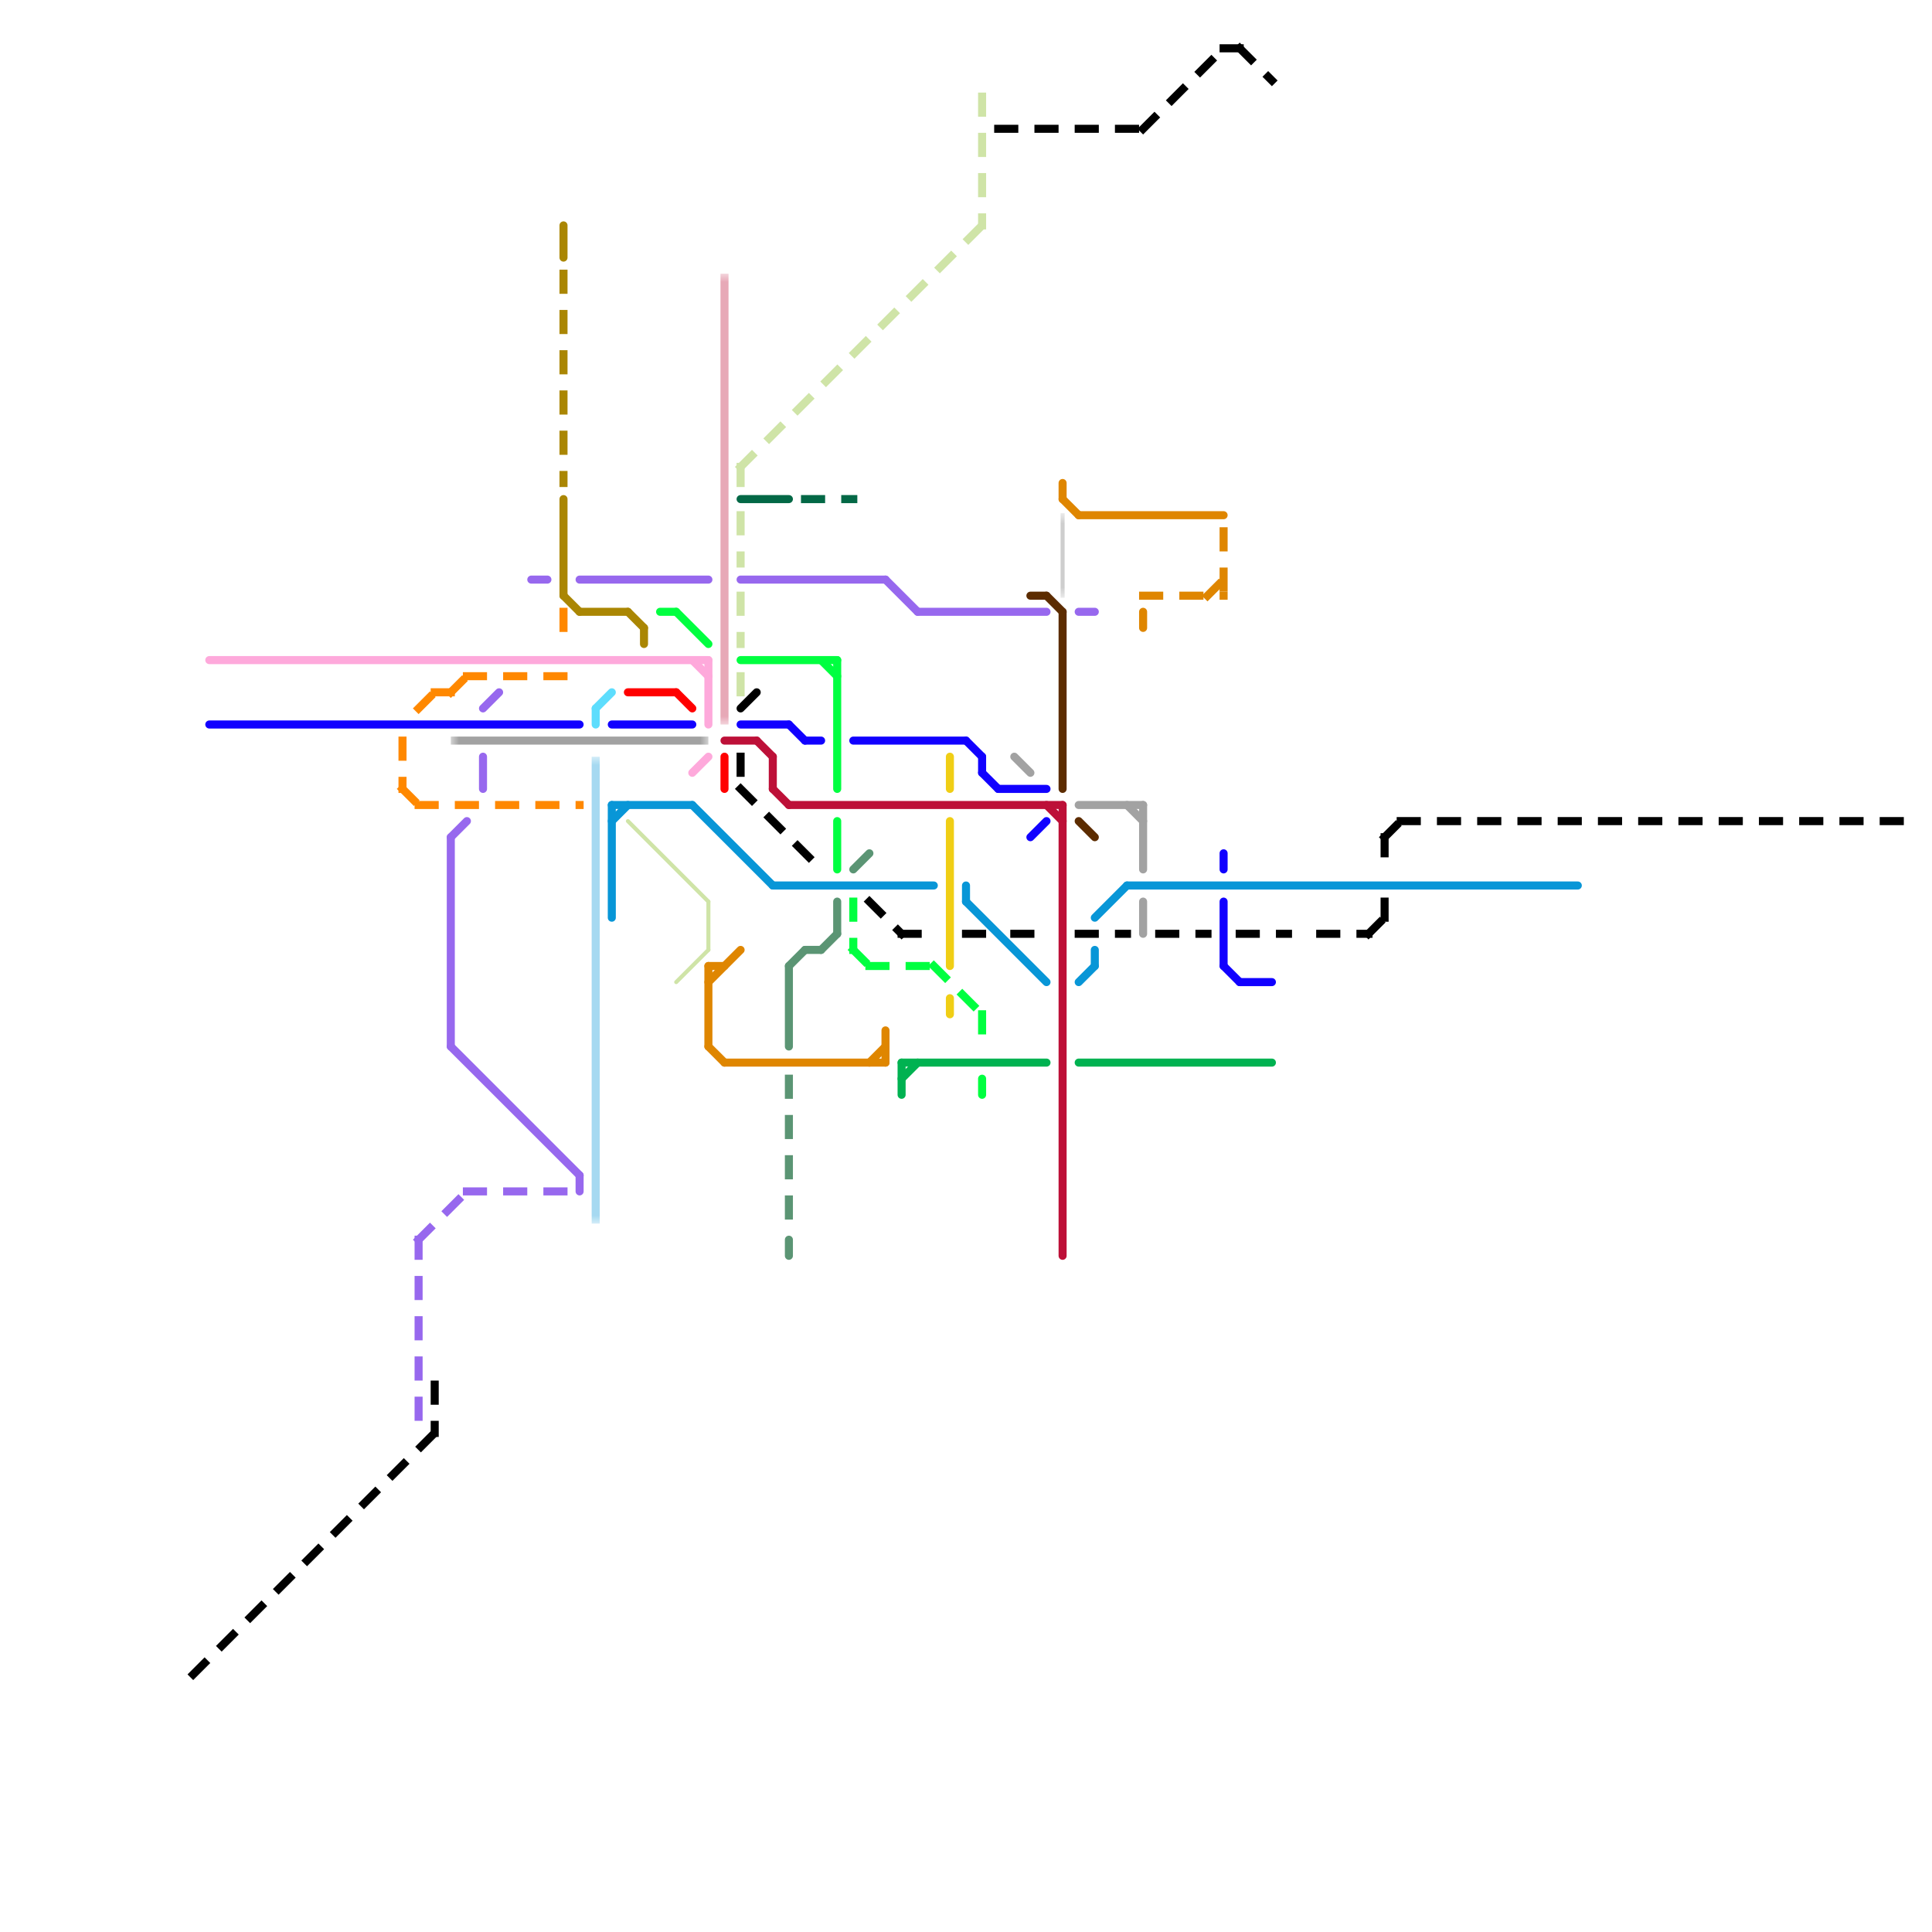 
<svg version="1.1" xmlns="http://www.w3.org/2000/svg" viewBox="0 0 120 120">
<style>text { font: 1px Helvetica; font-weight: 600; white-space: pre; dominant-baseline: central; } line { stroke-width: 0.5; fill: none; stroke-linecap: round; stroke-linejoin: round; } .c0 { stroke: #bd1038 } .c1 { stroke: #9768ee } .c2 { stroke: #5c2c00 } .c3 { stroke: #00ff40 } .c4 { stroke: #f0ce15 } .c5 { stroke: #0896d7 } .c6 { stroke: #00b251 } .c7 { stroke: #000000 } .c8 { stroke: #df8600 } .c9 { stroke: #cfe4a7 } .c10 { stroke: #a2a2a2 } .c11 { stroke: #fea9db } .c12 { stroke: #036846 } .c13 { stroke: #aa8603 } .c14 { stroke: #5b9574 } .c15 { stroke: #1100ff } .c16 { stroke: #5dddfd } .c17 { stroke: #ff0000 } .c18 { stroke: #ff8800 } .lco3 { stroke-width: 0.3; stroke-linecap: butt; }.lco3 { stroke-width: 0.3; stroke-linecap: butt; }.lco3 { stroke-width: 0.3; stroke-linecap: butt; }.lh4 { stroke-width: 0.15; stroke-linecap: square; }.w4 { stroke-width: .25; }.w3 { stroke-width: .5; }.l1 { stroke-dasharray: 1 1.5; stroke-linecap: square; }.l12 { stroke-linecap: butt; }.l13 { stroke-linecap: square; }</style><style>.lxco { stroke: #000; stroke-width: 0.525; fill: #fff; stroke-linecap: square; } .lxci { stroke: #fff; stroke-width: 0.25; fill: #fff; stroke-linecap: square; } </style><defs><g id="ct-xf"><circle r="0.5" fill="#fff" stroke="#000" stroke-width="0.2"/></g><g id="ct"><circle r="0.5" fill="#fff" stroke="#000" stroke-width="0.1"/></g><g id="l"><circle r="0.45" fill="#fff" stroke="#000" stroke-width="0.2"/></g><g id="csm-9768ee"><circle r="0.4" fill="#9768ee"/><circle r="0.2" fill="#fff"/></g><g id="csm-036846"><circle r="0.4" fill="#036846"/><circle r="0.2" fill="#fff"/></g><g id="cmd-00ff40"><circle r="0.5" fill="#00ff40"/><circle r="0.25" fill="#fff"/></g><g id="cmd-a2a2a2"><circle r="0.5" fill="#a2a2a2"/><circle r="0.25" fill="#fff"/></g></defs><filter id="fco" filterUnits="userSpaceOnUse"><feBlend in="SourceGraphic" in2="SourceGraphic" mode="screen"/></filter><line class="c0 " x1="65" y1="50" x2="66" y2="51"/><line class="c0 " x1="49" y1="50" x2="66" y2="50"/><line class="c0 " x1="47" y1="46" x2="48" y2="47"/><line class="c0 " x1="48" y1="47" x2="48" y2="49"/><line class="c0 " x1="66" y1="50" x2="66" y2="78"/><line class="c0 " x1="45" y1="46" x2="47" y2="46"/><line class="c0 " x1="48" y1="49" x2="49" y2="50"/><mask id="k1-2-1" maskUnits="userSpaceOnUse"><line class="l12" x1="45" y1="17" x2="45" y2="45" stroke="#fff"/><line class="lco3" x1="45" y1="17" x2="45" y2="45" stroke="#000"/></mask><line class="c0 l12" x1="45" y1="17" x2="45" y2="45" filter="url(#fco)"/><line class="c0 l12" x1="45" y1="17" x2="45" y2="45" mask="url(#k1-2-1)"/><line class="c1 " x1="46" y1="36" x2="55" y2="36"/><line class="c1 " x1="30" y1="47" x2="30" y2="49"/><line class="c1 " x1="67" y1="38" x2="68" y2="38"/><line class="c1 " x1="36" y1="73" x2="36" y2="74"/><line class="c1 " x1="57" y1="38" x2="65" y2="38"/><line class="c1 " x1="28" y1="52" x2="29" y2="51"/><line class="c1 " x1="33" y1="36" x2="34" y2="36"/><line class="c1 " x1="28" y1="65" x2="36" y2="73"/><line class="c1 " x1="55" y1="36" x2="57" y2="38"/><line class="c1 " x1="30" y1="44" x2="31" y2="43"/><line class="c1 " x1="28" y1="52" x2="28" y2="65"/><line class="c1 " x1="36" y1="36" x2="44" y2="36"/><line class="c1 l1" x1="26" y1="77" x2="29" y2="74"/><line class="c1 l1" x1="29" y1="74" x2="35" y2="74"/><line class="c1 l1" x1="26" y1="77" x2="26" y2="88"/><line class="c2 " x1="65" y1="37" x2="66" y2="38"/><line class="c2 " x1="64" y1="37" x2="65" y2="37"/><line class="c2 " x1="67" y1="51" x2="68" y2="52"/><line class="c2 " x1="66" y1="38" x2="66" y2="49"/><line class="c3 " x1="41" y1="38" x2="42" y2="38"/><line class="c3 " x1="61" y1="67" x2="61" y2="68"/><line class="c3 " x1="42" y1="38" x2="44" y2="40"/><line class="c3 " x1="51" y1="41" x2="52" y2="42"/><line class="c3 " x1="52" y1="51" x2="52" y2="54"/><line class="c3 " x1="52" y1="41" x2="52" y2="49"/><line class="c3 " x1="46" y1="41" x2="52" y2="41"/><line class="c3 l1" x1="58" y1="60" x2="61" y2="63"/><line class="c3 l1" x1="53" y1="59" x2="54" y2="60"/><line class="c3 l1" x1="53" y1="56" x2="53" y2="59"/><line class="c3 l1" x1="61" y1="63" x2="61" y2="65"/><line class="c3 l1" x1="54" y1="60" x2="58" y2="60"/><line class="c4 " x1="59" y1="62" x2="59" y2="63"/><line class="c4 " x1="59" y1="47" x2="59" y2="49"/><line class="c4 " x1="59" y1="51" x2="59" y2="60"/><line class="c5 " x1="48" y1="55" x2="58" y2="55"/><line class="c5 " x1="60" y1="55" x2="60" y2="56"/><line class="c5 " x1="68" y1="57" x2="70" y2="55"/><line class="c5 " x1="70" y1="55" x2="98" y2="55"/><line class="c5 " x1="68" y1="59" x2="68" y2="60"/><line class="c5 " x1="38" y1="50" x2="43" y2="50"/><line class="c5 " x1="67" y1="61" x2="68" y2="60"/><line class="c5 " x1="43" y1="50" x2="48" y2="55"/><line class="c5 " x1="38" y1="50" x2="38" y2="57"/><line class="c5 " x1="38" y1="51" x2="39" y2="50"/><line class="c5 " x1="60" y1="56" x2="65" y2="61"/><mask id="k6-2-1" maskUnits="userSpaceOnUse"><line class="l12" x1="37" y1="47" x2="37" y2="76" stroke="#fff"/><line class="lco3" x1="37" y1="47" x2="37" y2="76" stroke="#000"/></mask><line class="c5 l12" x1="37" y1="47" x2="37" y2="76" filter="url(#fco)"/><line class="c5 l12" x1="37" y1="47" x2="37" y2="76" mask="url(#k6-2-1)"/><line class="c6 " x1="67" y1="66" x2="79" y2="66"/><line class="c6 " x1="56" y1="66" x2="65" y2="66"/><line class="c6 " x1="56" y1="66" x2="56" y2="68"/><line class="c6 " x1="56" y1="67" x2="57" y2="66"/><mask id="k8-1-1" maskUnits="userSpaceOnUse"><line class="l12" x1="28" y1="46" x2="44" y2="46" stroke="#fff"/><line class="lco3" x1="28" y1="46" x2="44" y2="46" stroke="#000"/></mask><line class="c7 l12" x1="28" y1="46" x2="44" y2="46" filter="url(#fco)"/><line class="c7 l12" x1="28" y1="46" x2="44" y2="46" mask="url(#k8-1-1)"/><mask id="k8-2-1" maskUnits="userSpaceOnUse"><line class="w4 l13" x1="66" y1="32" x2="66" y2="37" stroke="#fff"/><line class="lh4" x1="66" y1="32" x2="66" y2="37" stroke="#000"/></mask><line class="c7 w4 l13" x1="66" y1="32" x2="66" y2="37" mask="url(#k8-2-1)"/><line class="c7 " x1="46" y1="44" x2="47" y2="43"/><line class="c7 l1" x1="63" y1="58" x2="65" y2="58"/><line class="c7 l1" x1="72" y1="58" x2="75" y2="58"/><line class="c7 l1" x1="86" y1="52" x2="86" y2="54"/><line class="c7 l1" x1="27" y1="86" x2="27" y2="89"/><line class="c7 l1" x1="62" y1="8" x2="71" y2="8"/><line class="c7 l1" x1="77" y1="58" x2="80" y2="58"/><line class="c7 l1" x1="12" y1="104" x2="27" y2="89"/><line class="c7 l1" x1="85" y1="58" x2="86" y2="57"/><line class="c7 l1" x1="46" y1="49" x2="51" y2="54"/><line class="c7 l1" x1="82" y1="58" x2="85" y2="58"/><line class="c7 l1" x1="56" y1="58" x2="58" y2="58"/><line class="c7 l1" x1="76" y1="3" x2="77" y2="3"/><line class="c7 l1" x1="86" y1="52" x2="87" y2="51"/><line class="c7 l1" x1="71" y1="8" x2="76" y2="3"/><line class="c7 l1" x1="46" y1="47" x2="46" y2="49"/><line class="c7 l1" x1="77" y1="3" x2="79" y2="5"/><line class="c7 l1" x1="67" y1="58" x2="70" y2="58"/><line class="c7 l1" x1="54" y1="56" x2="56" y2="58"/><line class="c7 l1" x1="86" y1="56" x2="86" y2="57"/><line class="c7 l1" x1="60" y1="58" x2="61" y2="58"/><line class="c7 l1" x1="87" y1="51" x2="118" y2="51"/><line class="c8 " x1="66" y1="30" x2="66" y2="31"/><line class="c8 " x1="44" y1="65" x2="45" y2="66"/><line class="c8 " x1="66" y1="31" x2="67" y2="32"/><line class="c8 " x1="67" y1="32" x2="76" y2="32"/><line class="c8 " x1="44" y1="60" x2="45" y2="60"/><line class="c8 " x1="45" y1="66" x2="55" y2="66"/><line class="c8 " x1="54" y1="66" x2="55" y2="65"/><line class="c8 " x1="71" y1="38" x2="71" y2="39"/><line class="c8 " x1="44" y1="60" x2="44" y2="65"/><line class="c8 " x1="55" y1="64" x2="55" y2="66"/><line class="c8 " x1="44" y1="61" x2="46" y2="59"/><line class="c8 l1" x1="76" y1="33" x2="76" y2="37"/><line class="c8 l1" x1="71" y1="37" x2="76" y2="37"/><line class="c8 l1" x1="75" y1="37" x2="76" y2="36"/><line class="c9 w4" x1="42" y1="61" x2="44" y2="59"/><line class="c9 w4" x1="44" y1="56" x2="44" y2="59"/><line class="c9 w4" x1="39" y1="51" x2="44" y2="56"/><line class="c9 l1" x1="46" y1="32" x2="46" y2="35"/><line class="c9 l1" x1="46" y1="37" x2="46" y2="40"/><line class="c9 l1" x1="46" y1="29" x2="61" y2="14"/><line class="c9 l1" x1="46" y1="42" x2="46" y2="43"/><line class="c9 l1" x1="61" y1="6" x2="61" y2="14"/><line class="c9 l1" x1="46" y1="29" x2="46" y2="30"/><line class="c10 " x1="70" y1="50" x2="71" y2="51"/><line class="c10 " x1="71" y1="56" x2="71" y2="58"/><line class="c10 " x1="67" y1="50" x2="71" y2="50"/><line class="c10 " x1="63" y1="47" x2="64" y2="48"/><line class="c10 " x1="71" y1="50" x2="71" y2="54"/><line class="c11 " x1="13" y1="41" x2="44" y2="41"/><line class="c11 " x1="43" y1="41" x2="44" y2="42"/><line class="c11 " x1="44" y1="41" x2="44" y2="45"/><line class="c11 " x1="43" y1="48" x2="44" y2="47"/><line class="c12 " x1="46" y1="31" x2="49" y2="31"/><line class="c12 l1" x1="50" y1="31" x2="53" y2="31"/><line class="c13 l1" x1="35" y1="17" x2="35" y2="30"/><line class="c13 " x1="35" y1="31" x2="35" y2="37"/><line class="c13 " x1="40" y1="39" x2="40" y2="40"/><line class="c13 " x1="39" y1="38" x2="40" y2="39"/><line class="c13 " x1="35" y1="37" x2="36" y2="38"/><line class="c13 " x1="35" y1="14" x2="35" y2="16"/><line class="c13 " x1="36" y1="38" x2="39" y2="38"/><line class="c14 l1" x1="49" y1="67" x2="49" y2="76"/><line class="c14 " x1="51" y1="59" x2="52" y2="58"/><line class="c14 " x1="50" y1="59" x2="51" y2="59"/><line class="c14 " x1="53" y1="54" x2="54" y2="53"/><line class="c14 " x1="49" y1="60" x2="49" y2="65"/><line class="c14 " x1="49" y1="60" x2="50" y2="59"/><line class="c14 " x1="49" y1="77" x2="49" y2="78"/><line class="c14 " x1="52" y1="56" x2="52" y2="58"/><line class="c15 " x1="64" y1="52" x2="65" y2="51"/><line class="c15 " x1="61" y1="48" x2="62" y2="49"/><line class="c15 " x1="76" y1="60" x2="77" y2="61"/><line class="c15 " x1="62" y1="49" x2="65" y2="49"/><line class="c15 " x1="13" y1="45" x2="36" y2="45"/><line class="c15 " x1="38" y1="45" x2="43" y2="45"/><line class="c15 " x1="53" y1="46" x2="60" y2="46"/><line class="c15 " x1="77" y1="61" x2="79" y2="61"/><line class="c15 " x1="60" y1="46" x2="61" y2="47"/><line class="c15 " x1="46" y1="45" x2="49" y2="45"/><line class="c15 " x1="76" y1="53" x2="76" y2="54"/><line class="c15 " x1="50" y1="46" x2="51" y2="46"/><line class="c15 " x1="76" y1="56" x2="76" y2="60"/><line class="c15 " x1="61" y1="47" x2="61" y2="48"/><line class="c15 " x1="49" y1="45" x2="50" y2="46"/><line class="c16 " x1="37" y1="44" x2="38" y2="43"/><line class="c16 " x1="37" y1="44" x2="37" y2="45"/><line class="c17 " x1="39" y1="43" x2="42" y2="43"/><line class="c17 " x1="45" y1="47" x2="45" y2="49"/><line class="c17 " x1="42" y1="43" x2="43" y2="44"/><line class="c18 l1" x1="25" y1="49" x2="26" y2="50"/><line class="c18 l1" x1="28" y1="43" x2="29" y2="42"/><line class="c18 l1" x1="27" y1="43" x2="28" y2="43"/><line class="c18 l1" x1="26" y1="44" x2="27" y2="43"/><line class="c18 l1" x1="25" y1="46" x2="25" y2="49"/><line class="c18 l1" x1="29" y1="42" x2="35" y2="42"/><line class="c18 l1" x1="26" y1="50" x2="36" y2="50"/><line class="c18 l1" x1="35" y1="38" x2="35" y2="40"/>
</svg>
